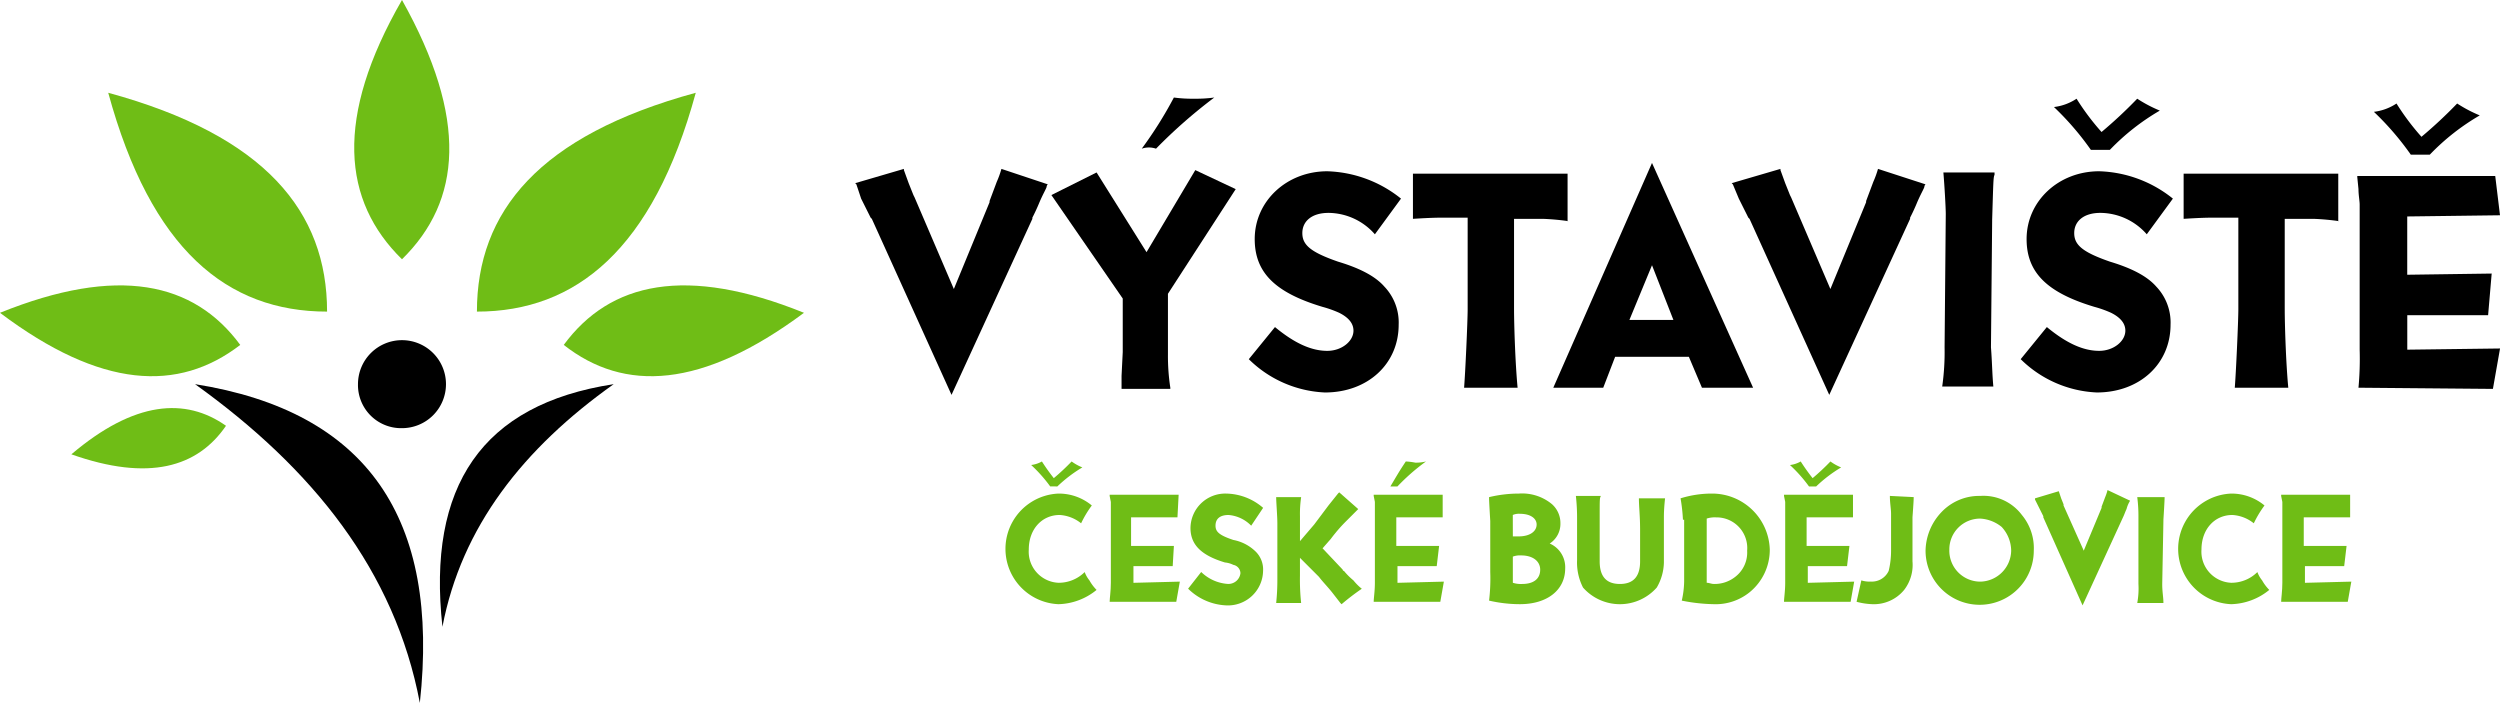 <svg xmlns="http://www.w3.org/2000/svg" width="284.535" height="80"><g data-name="Group 12"><g data-name="Group 10"><path data-name="Path 160" d="M119.256 20.982a.419.419 0 0 0-.135.271c0 .135-.406.812-.812 1.76a22.104 22.104 0 0 1-.812 1.76v.135l-9.2 20.034-9.07-20.035-.135-.135-1.083-2.166-.541-1.624-.135-.135 5.544-1.625v.135l.541 1.489.541 1.354.135.271 4.467 10.423 4.066-9.882v-.135l.812-2.166a11.052 11.052 0 0 0 .538-1.489Z"/><path data-name="Path 161" d="M132.928 33.435v6.9a23.818 23.818 0 0 0 .271 3.79v.135h-5.55v-1.485l.135-2.707v-6.092L119.662 22.2l5.144-2.572 5.685 9.072 5.55-9.34 4.6 2.166Zm.676-22.335a15.65 15.65 0 0 0 2.3.135 15.65 15.65 0 0 0 2.3-.135 58.122 58.122 0 0 0-6.633 5.821 2.5 2.5 0 0 0-1.624 0 45.823 45.823 0 0 0 3.657-5.821Z"/><path data-name="Path 162" d="M156.481 26.667a7.082 7.082 0 0 0-5.279-2.437c-1.9 0-2.978.948-2.978 2.3s.948 2.166 4.061 3.249c2.707.812 4.332 1.76 5.279 2.843a5.926 5.926 0 0 1 1.624 4.332c0 4.467-3.519 7.716-8.393 7.716a13.133 13.133 0 0 1-8.663-3.79l2.978-3.655c2.3 1.9 4.2 2.707 5.956 2.707 1.624 0 2.978-1.083 2.978-2.3q0-1.218-1.624-2.03a12.625 12.625 0 0 0-1.9-.677c-5.415-1.624-7.716-3.926-7.716-7.716 0-4.332 3.655-7.716 8.257-7.716a14.027 14.027 0 0 1 8.393 3.113Z"/><path data-name="Path 163" d="M178.546 25.178a27.026 27.026 0 0 0-2.978-.271h-3.249v10.156c0 1.9.135 6.227.406 9.069h-6.091c.135-1.624.406-7.58.406-8.934V24.771h-2.437c-.948 0-1.624 0-3.79.135v-5.143h17.6v5.415Z"/><path data-name="Path 164" d="M199.527 44.129h-5.821l-1.489-3.519h-8.393l-1.354 3.519h-5.684l11.235-25.584Zm-11.506-13.943-2.572 6.227h5.008Z"/><path data-name="Path 165" d="M219.154 20.982a.419.419 0 0 0-.135.271c0 .135-.406.812-.812 1.76a22.104 22.104 0 0 1-.812 1.76v.135l-9.2 20.034-9.075-20.035-.135-.135-1.083-2.166-.677-1.624-.135-.136 5.55-1.624v.135l.541 1.489.541 1.354.135.271 4.467 10.423 4.066-9.882v-.135l.812-2.166a11.051 11.051 0 0 0 .541-1.489Z"/><path data-name="Path 166" d="M227.006 19.899c-.135.271-.135.677-.271 5.144v.135l-.135 14.35c.135 1.76.135 2.978.271 4.467h-5.821a27.874 27.874 0 0 0 .271-4.467l.135-15.161c0-.677-.135-3.113-.271-4.738h5.821Z"/><path data-name="Path 167" d="M244.332 26.666a7.082 7.082 0 0 0-5.279-2.437c-1.9 0-2.978.948-2.978 2.3s.948 2.166 4.061 3.249c2.707.812 4.332 1.76 5.279 2.843a5.926 5.926 0 0 1 1.624 4.332c0 4.467-3.519 7.716-8.393 7.716a13.133 13.133 0 0 1-8.663-3.79l2.978-3.655c2.3 1.9 4.2 2.707 5.956 2.707 1.624 0 2.978-1.083 2.978-2.3q0-1.218-1.624-2.03a12.624 12.624 0 0 0-1.9-.677c-5.415-1.624-7.716-3.926-7.716-7.716 0-4.332 3.655-7.716 8.257-7.716a14.027 14.027 0 0 1 8.393 3.113Zm-6.362-9.611a32.419 32.419 0 0 0-4.2-4.873 5.933 5.933 0 0 0 2.572-.948 27.674 27.674 0 0 0 2.843 3.79 51.974 51.974 0 0 0 4.061-3.79 15.432 15.432 0 0 0 2.572 1.354 25.879 25.879 0 0 0-5.685 4.467Z"/><path data-name="Path 168" d="M266.261 25.178a27.026 27.026 0 0 0-2.978-.271h-3.249v10.156c0 1.9.135 6.227.406 9.069h-6.091c.135-1.624.406-7.58.406-8.934V24.771h-2.437c-.948 0-1.624 0-3.79.135v-5.143h17.6v5.415Z"/><path data-name="Path 169" d="m284.535 24.501-10.558.135v6.633l9.611-.135-.406 4.738h-9.2v3.925l10.558-.135-.812 4.6-15.3-.135a35.768 35.768 0 0 0 .135-4.332V23.283c0-.406-.135-1.083-.135-1.76l-.135-1.354v-.135h15.7Zm-10.152-6.9a32.42 32.42 0 0 0-4.2-4.873 5.933 5.933 0 0 0 2.572-.948 27.674 27.674 0 0 0 2.843 3.79 51.979 51.979 0 0 0 4.061-3.79 15.432 15.432 0 0 0 2.572 1.354 25.879 25.879 0 0 0-5.685 4.467Z"/></g><g data-name="Group 11" fill="#6fbd16"><path data-name="Path 170" d="M123.046 59.56a4.294 4.294 0 0 0-2.437-.948c-2.03 0-3.519 1.624-3.519 3.926a3.543 3.543 0 0 0 3.384 3.79 4.2 4.2 0 0 0 2.978-1.218 3.393 3.393 0 0 0 .541.948 5.051 5.051 0 0 0 .812 1.083 7.12 7.12 0 0 1-4.332 1.624 6.3 6.3 0 0 1 0-12.589 5.869 5.869 0 0 1 3.79 1.354 12.046 12.046 0 0 0-1.218 2.03Zm-3.519-4.2a16.505 16.505 0 0 0-2.166-2.437 3.235 3.235 0 0 0 1.222-.402 22.965 22.965 0 0 0 1.354 1.9 25.987 25.987 0 0 0 2.03-1.9 5.487 5.487 0 0 0 1.218.677 15.7 15.7 0 0 0-2.843 2.166Z"/><path data-name="Path 171" d="M134.011 58.883h-5.279v3.249h4.873l-.135 2.3h-4.468v1.9l5.279-.135-.406 2.3h-7.58c0-.406.135-1.218.135-2.166v-9.2l-.135-.677v-.143h7.851Z"/><path data-name="Path 172" d="M142.403 59.831a4.063 4.063 0 0 0-2.572-1.218c-.948 0-1.489.406-1.489 1.218 0 .677.406 1.083 2.03 1.624a4.931 4.931 0 0 1 2.572 1.354 2.858 2.858 0 0 1 .812 2.166 4 4 0 0 1-4.2 3.926 6.566 6.566 0 0 1-4.332-1.9l1.489-1.9a4.8 4.8 0 0 0 2.978 1.354 1.378 1.378 0 0 0 1.489-1.218.989.989 0 0 0-.812-.948 2.67 2.67 0 0 0-.948-.271c-2.707-.812-3.926-2.03-3.926-3.926a3.96 3.96 0 0 1 4.067-3.916 6.561 6.561 0 0 1 4.2 1.624Z"/><path data-name="Path 173" d="m154.586 57.94-.135.135-1.218 1.218a18.075 18.075 0 0 0-1.76 2.03l-.948 1.083 2.3 2.437a.133.133 0 0 0 .135.135 7.739 7.739 0 0 0 1.083 1.083 6.111 6.111 0 0 0 .948.948 26.6 26.6 0 0 0-2.3 1.76l-.135-.135-.948-1.218c-.541-.677-1.083-1.218-1.489-1.76l-2.166-2.166v2.03a25.021 25.021 0 0 0 .135 3.113h-2.842a24.572 24.572 0 0 0 .135-2.707v-6.367c0-.812-.135-2.437-.135-2.978h2.843a13.178 13.178 0 0 0-.135 2.166v2.843l1.624-1.9 1.624-2.166 1.083-1.354.135-.135Z"/><path data-name="Path 174" d="M164.197 58.883h-5.279v3.249h4.873l-.271 2.3h-4.467v1.9l5.279-.135-.406 2.3h-7.58c0-.406.135-1.218.135-2.166v-9.21l-.135-.677v-.133h7.851Zm-4.2-6.362a7.289 7.289 0 0 1 1.083.135 4.663 4.663 0 0 0 1.218-.135 23.213 23.213 0 0 0-3.249 2.843h-.803c.807-1.354.943-1.625 1.755-2.843Z"/><path data-name="Path 175" d="M169.611 59.289c-.135-2.3-.135-2.437-.135-2.707a14.456 14.456 0 0 1 3.384-.406 5.315 5.315 0 0 1 3.79 1.218 2.883 2.883 0 0 1 .948 2.166 2.66 2.66 0 0 1-1.218 2.3 2.937 2.937 0 0 1 1.76 2.843c0 2.437-2.03 4.061-5.144 4.061a15.606 15.606 0 0 1-3.519-.406 21.082 21.082 0 0 0 .135-3.249v-5.82Zm2.572 1.76h.677c1.218 0 2.03-.541 2.03-1.354 0-.677-.677-1.218-1.9-1.218a1.717 1.717 0 0 0-.812.135Zm0 5.279a2.981 2.981 0 0 0 1.083.135c1.218 0 2.03-.541 2.03-1.624 0-.948-.812-1.624-2.166-1.624a2.3 2.3 0 0 0-.948.135Z"/><path data-name="Path 176" d="M189.51 56.582c0 .271-.135 1.083-.135 2.3v5.145a5.869 5.869 0 0 1-.812 2.843 5.593 5.593 0 0 1-8.393 0 6.25 6.25 0 0 1-.677-3.113v-4.738a22.569 22.569 0 0 0-.135-2.572h2.843c-.135.271-.135.271-.135 2.437v5.008c0 1.624.677 2.572 2.3 2.572s2.3-.948 2.3-2.572v-3.655c0-1.489-.135-2.572-.135-3.519h2.978Z"/><path data-name="Path 177" d="M191.541 59.154a19.021 19.021 0 0 0-.271-2.437 11.969 11.969 0 0 1 3.655-.541 6.563 6.563 0 0 1 6.5 6.362 6.226 6.226 0 0 1-2.3 4.873 6.137 6.137 0 0 1-4.061 1.354 19.988 19.988 0 0 1-3.655-.406 10.52 10.52 0 0 0 .271-2.166v-7.039Zm2.707 7.174c.271 0 .541.135.812.135a3.779 3.779 0 0 0 2.437-.812 3.485 3.485 0 0 0 1.353-2.975 3.489 3.489 0 0 0-3.519-3.79 2.981 2.981 0 0 0-1.083.135Z"/><path data-name="Path 178" d="M210.897 58.883h-5.279v3.249h4.873l-.271 2.3h-4.467v1.9l5.279-.135-.406 2.3h-7.58c0-.406.135-1.218.135-2.166v-9.21l-.135-.677v-.133h7.851Zm-5.008-3.519a16.505 16.505 0 0 0-2.166-2.437 3.234 3.234 0 0 0 1.223-.406 22.965 22.965 0 0 0 1.354 1.9 25.987 25.987 0 0 0 2.03-1.9 5.487 5.487 0 0 0 1.218.677 15.705 15.705 0 0 0-2.843 2.166Z"/><path data-name="Path 179" d="M217.803 56.582c0 .271 0 .406-.135 2.3v5.008a4.662 4.662 0 0 1-.948 3.249 4.45 4.45 0 0 1-3.655 1.624 7.922 7.922 0 0 1-1.76-.271l.541-2.437a2.981 2.981 0 0 0 1.083.135 2.1 2.1 0 0 0 2.03-1.218 9.719 9.719 0 0 0 .271-2.3v-4.2c0-.541-.135-1.218-.135-2.03l2.707.135Z"/><path data-name="Path 180" d="M230.119 58.613a5.9 5.9 0 0 1 1.354 4.061 6.159 6.159 0 1 1-12.318 0 6.519 6.519 0 0 1 1.76-4.332 5.92 5.92 0 0 1 4.467-1.9 5.473 5.473 0 0 1 4.737 2.171Zm-8.257 3.93a3.527 3.527 0 0 0 3.519 3.655 3.584 3.584 0 0 0 3.519-3.519 4.024 4.024 0 0 0-1.083-2.707 4.217 4.217 0 0 0-2.437-.948 3.5 3.5 0 0 0-3.518 3.519Z"/><path data-name="Path 181" d="M242.437 56.988a3.234 3.234 0 0 0-.406.948c-.135.271-.271.677-.406.948l-4.6 10.017-4.467-10.017v-.135l-.541-1.083-.406-.812v-.135l2.707-.812.271.812.271.677v.135l2.3 5.144 2.03-4.873v-.132l.406-1.083a5.322 5.322 0 0 0 .271-.812Z"/><path data-name="Path 182" d="M246.362 56.582c0 .135 0 .406-.135 2.572v.135l-.135 7.174c0 .948.135 1.489.135 2.166h-2.978a9.014 9.014 0 0 0 .135-2.166v-7.581a16.614 16.614 0 0 0-.135-2.3Z"/><path data-name="Path 183" d="M256.515 59.56a4.294 4.294 0 0 0-2.437-.948c-2.03 0-3.519 1.624-3.519 3.926a3.543 3.543 0 0 0 3.384 3.79 4.2 4.2 0 0 0 2.978-1.218 3.393 3.393 0 0 0 .541.948 5.051 5.051 0 0 0 .812 1.083 7.12 7.12 0 0 1-4.332 1.624 6.3 6.3 0 0 1 0-12.589 5.869 5.869 0 0 1 3.79 1.354 12.044 12.044 0 0 0-1.218 2.03Z"/><path data-name="Path 184" d="M267.479 58.883H262.2v3.249h4.873l-.271 2.3h-4.467v1.9l5.279-.135-.406 2.3h-7.58c0-.406.135-1.218.135-2.166v-9.2l-.135-.677v-.143h7.851Z"/></g></g><g data-name="Group 13" fill-rule="evenodd"><path data-name="Path 185" d="M22.2 43.723C41.828 46.836 50.085 59.023 47.784 80 44.941 64.975 35.6 53.334 22.2 43.723Z"/><path data-name="Path 186" d="M69.848 43.723c-15.025 2.3-21.252 11.641-19.492 27.614 2.166-11.37 9.204-20.304 19.492-27.614Z"/><path data-name="Path 187" d="M45.753 48.731a5.008 5.008 0 1 0-5.01-5.009 4.912 4.912 0 0 0 5.01 5.009Z"/><path data-name="Path 188" d="M45.752 0c-7.716 13.4-6.768 22.876 0 29.509 6.768-6.633 7.58-15.973 0-29.509Z" fill="#6fbd16"/><path data-name="Path 189" d="M79.188 10.558C61.32 15.431 54.281 24.094 54.281 35.465c11.235 0 20.034-7.039 24.907-24.907Z" fill="#6fbd16"/><path data-name="Path 190" d="M91.505 35.601c-13.401-5.415-22.064-3.515-27.343 3.655 6.9 5.415 15.7 5.008 27.343-3.655Z" fill="#6fbd16"/><path data-name="Path 191" d="M12.318 10.558c17.868 4.873 24.907 13.536 24.907 24.907-11.371 0-20.034-7.039-24.907-24.907Z" fill="#6fbd16"/><path data-name="Path 192" d="M0 35.601c13.4-5.415 22.064-3.515 27.343 3.655C20.3 44.671 11.506 44.264 0 35.601Z" fill="#6fbd16"/><path data-name="Path 193" d="M8.122 51.709c7.174-6.091 12.995-6.5 17.6-3.249-3.249 4.738-8.8 6.362-17.6 3.249Z" fill="#6fbd16"/></g></svg>